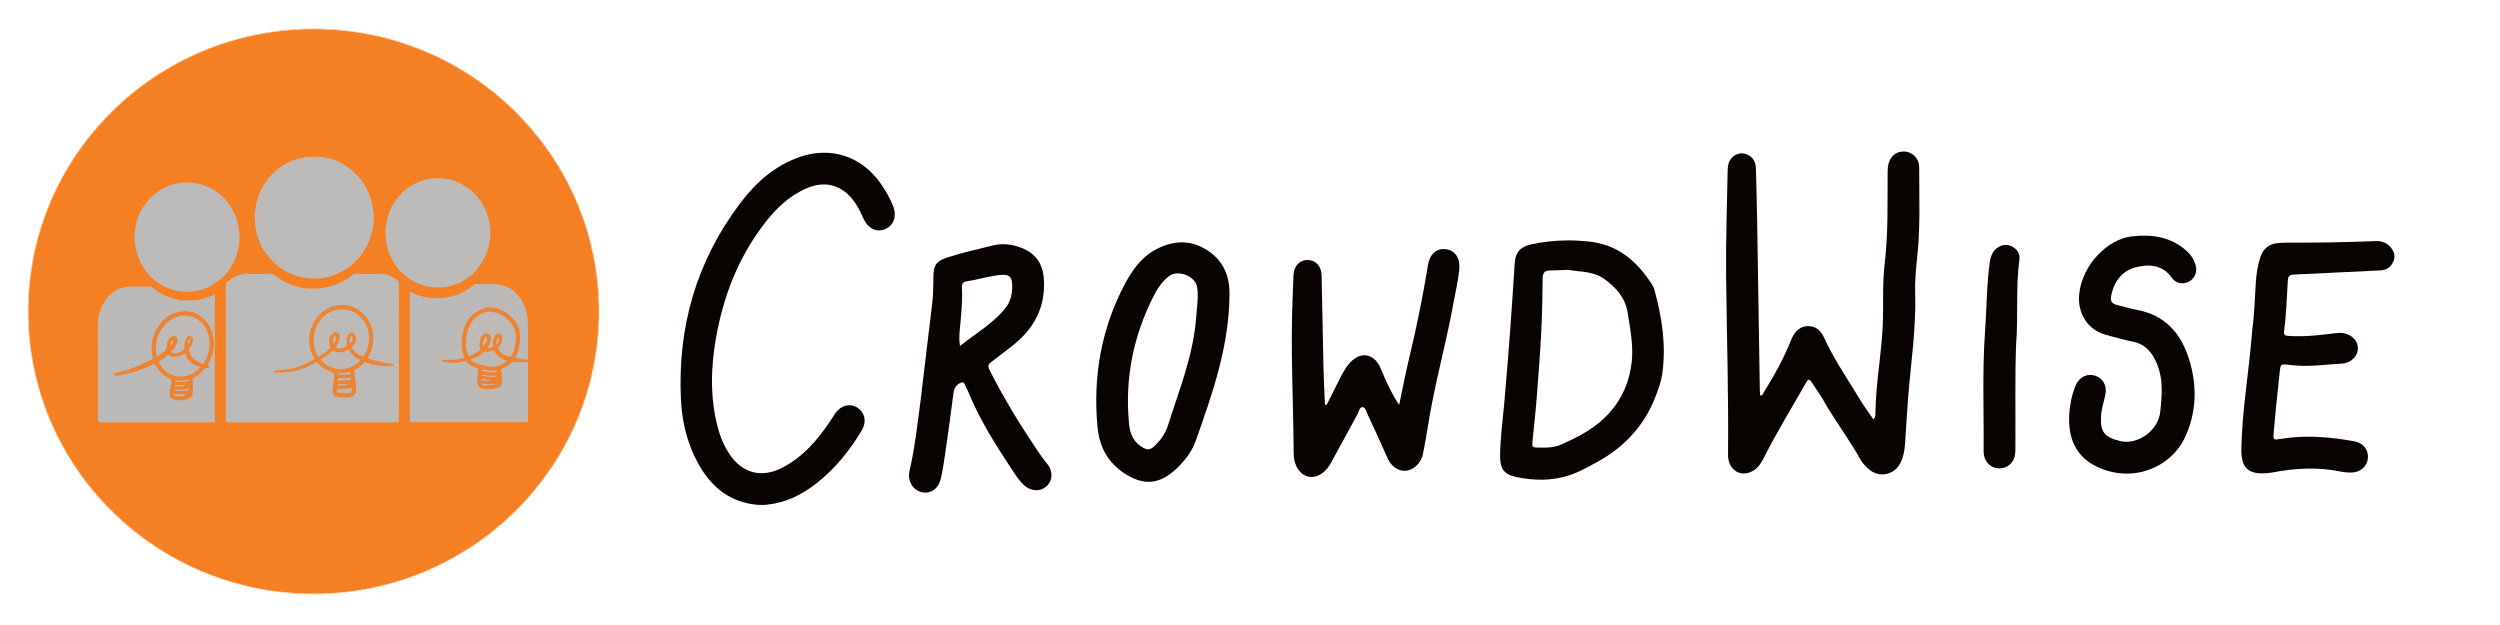 <svg version="1.1" id="Layer_1" x="0px" y="0px" width="8192" viewBox="0 0 8192 2048" enable-background="new 0 0 2048 2048" p1:version="1.2.2 (b0a84865, 2022-12-01)" height="2048" xmlns="http://www.w3.org/2000/svg" xmlns:p1="http://www.inkscape.org/namespaces/inkscape"><defs id="defs713" /><g id="g3202" transform="matrix(4.211,0,0,4.211,667.019,-5106.44)" style="fill:#090302;fill-opacity:1"><path fill="#090201" opacity="1" stroke="none" d="m 1594.297,1468.206 c 1.665,-12.019 1.865,-23.69 2.639,-35.317 0.455,-6.838 1.398,-13.562 3.55,-20.099 2.227,-6.761 6.852,-10.446 13.909,-11.046 2.32,-0.197 4.659,-0.252 6.989,-0.25 22.991,0.016 45.976,-0.291 68.949,-1.263 4.624,-0.196 8.543,1.351 11.554,4.837 2.965,3.432 3.862,7.386 1.868,11.612 -1.946,4.122 -5.27,6.154 -9.913,6.37 -22.45,1.046 -44.892,2.26 -67.345,3.244 -3.182,0.139 -4.415,1.242 -4.611,4.355 -0.836,13.292 -1.179,26.625 -2.933,39.846 -0.419,3.161 1.159,3.369 3.725,3.55 12.21,0.86 24.256,-0.633 36.312,-2.134 0.991,-0.124 1.99,-0.227 2.988,-0.247 7.617,-0.156 13.798,4.617 14.391,11.088 0.583,6.351 -4.846,12.397 -12.63,12.836 -11.928,0.673 -23.732,2.409 -35.859,1.454 -13.503,-1.064 -11.275,-3.365 -12.93,11.112 -1.55,13.563 -2.864,27.157 -4.041,40.758 -0.534,6.165 -0.268,6.196 5.56,5.235 19.33,-3.187 38.504,-1.563 57.583,2.019 6.626,1.244 10.643,6.609 10.152,12.842 -0.499,6.348 -5.598,11.136 -12.454,11.325 -2.976,0.082 -6.029,-0.166 -8.944,-0.768 -17.595,-3.631 -35.1,-2.649 -52.594,0.667 -1.632,0.309 -3.291,0.527 -4.948,0.642 -14.676,1.018 -19.808,-4.397 -19.532,-19.227 0.466,-25.044 4.247,-49.751 6.856,-74.579 0.644,-6.126 1.111,-12.27 1.708,-18.86 z" id="path292" style="fill:#090302;fill-opacity:1" /><path id="path286" d="m 1060.547,1399.728 c -9.419,0.093 -18.723,1.123 -28.014,3.207 -8.141,1.826 -11.715,6.467 -12.242,14.318 -1.105,16.446 -2.088,32.903 -3.316,49.34 -1.502,20.091 -3.047,40.181 -4.873,60.244 -1.238,13.596 -3.14,27.122 -3.203,40.822 -0.044,9.647 3.134,14.228 12.562,16.189 13.724,2.855 27.448,3.046 40.947,-1.228 7.654,-2.424 14.629,-6.444 21.639,-10.262 22.547,-12.281 38.716,-30.142 47.23,-55.037 1.772,-4.746 3.18,-9.195 3.83,-13.832 3.132,-22.365 -0.264,-44.129 -6.191,-65.641 -0.391,-1.419 -1.132,-2.793 -1.938,-4.041 -11.689,-18.109 -26.497,-30.907 -49.33,-33.262 -5.758,-0.594 -11.45,-0.874 -17.102,-0.818 z m 1.348,22.902 c 9.881,1.702 19.8,1.039 28.154,7.15 9.276,6.786 16.314,14.411 18.215,26.684 1.945,12.559 4.462,25.116 3.082,37.699 -2.823,25.744 -16.862,44.331 -39.285,56.767 -4.799,2.662 -9.835,4.896 -14.777,7.297 -6.564,3.19 -13.59,2.767 -20.592,2.643 -3.203,-0.057 -2.806,-2.26 -2.623,-4.197 1.034,-10.94 2.328,-21.856 3.193,-32.809 1.39,-17.591 2.749,-35.193 3.676,-52.812 0.734,-13.965 0.888,-27.964 1.102,-41.951 0.059,-3.865 1.364,-5.888 5.4,-5.955 4.659,-0.078 9.315,-0.353 14.455,-0.516 z" style="fill:#090302;fill-opacity:1" /><path fill="#090201" opacity="1" stroke="none" d="m 1262.804,1528.245 c -3.329,-6.599 -7.587,-12.174 -11.371,-18.052 -2.134,-3.315 -3.033,-2.285 -4.553,0.399 -11.082,19.559 -22.932,38.683 -33.003,58.812 -1.872,3.741 -4.177,7.196 -7.91,9.461 -8.242,5.001 -17.195,1.254 -19.271,-8.15 -0.284,-1.288 -0.432,-2.638 -0.418,-3.957 0.473,-46.664 -0.997,-93.305 -1.514,-139.956 -0.301,-27.149 0.776,-54.312 1.212,-81.469 0.066,-4.138 0.832,-7.986 4.201,-10.791 3.229,-2.689 6.932,-3.293 10.779,-1.725 4.9,1.998 6.888,6.074 7.021,11.123 0.374,14.159 0.75,28.318 0.985,42.479 0.719,43.315 1.37,86.632 2.054,129.948 0.021,1.3 0.117,2.598 0.179,3.92 2.053,0.342 2.264,-1.331 2.884,-2.317 8.078,-12.854 15.351,-26.134 21.069,-40.226 0.376,-0.926 0.709,-1.878 1.177,-2.757 2.666,-5.016 6.454,-8.674 12.464,-8.593 5.758,0.077 9.668,3.44 11.958,8.484 7.878,17.36 18.748,32.975 28.552,49.208 3.068,5.08 6.65,9.849 10.048,14.835 1.638,-1.424 1.589,-2.991 1.603,-4.412 0.217,-22.708 4.558,-45.067 5.667,-67.707 0.791,-16.143 -0.398,-32.345 1.511,-48.438 2.874,-24.236 2.165,-48.575 2.334,-72.894 0.063,-9.051 4.908,-14.755 12.158,-14.927 6.708,-0.159 12.4,5.053 12.396,12.367 -0.015,22.818 0.963,45.663 -1.407,68.437 -1.017,9.775 -2.029,19.568 -1.726,29.41 0.84,27.258 -3.319,54.168 -5.459,81.22 -0.959,12.12 -1.595,24.267 -2.436,36.397 -0.336,4.843 -1.224,9.594 -3.321,14.021 -4.754,10.036 -16.818,12.562 -25.087,5.139 -2.333,-2.095 -4.689,-4.445 -6.185,-7.147 -8.003,-14.454 -17.84,-27.735 -26.589,-42.139 z" id="path280" style="fill:#090302;fill-opacity:1" /><path fill="#090201" opacity="1" stroke="none" d="m 971.474,1454.639 c -6.013,30.976 -14.428,61.014 -19.089,91.835 -0.97,6.415 -2.246,12.784 -3.455,19.161 -0.634,3.344 -2.115,6.333 -4.496,8.776 -7.718,7.918 -18.484,5.249 -23.254,-5.559 -4.972,-11.267 -10.103,-22.465 -15.317,-33.623 -1.018,-2.178 -1.699,-5.782 -4.019,-5.808 -2.316,-0.026 -2.845,3.607 -4.001,5.723 -6.782,12.418 -13.494,24.874 -20.306,37.275 -1.521,2.769 -3.331,5.387 -5.786,7.464 -7.843,6.636 -16.955,4.688 -21.445,-4.566 -1.489,-3.069 -1.983,-6.346 -2.007,-9.7 -0.295,-41.126 -2.634,-82.24 -0.755,-123.379 0.236,-5.157 0.28,-10.323 0.565,-15.477 0.399,-7.192 4.771,-11.833 10.95,-11.82 6.192,0.013 10.765,4.66 10.938,11.822 0.59,24.309 0.933,48.624 1.486,72.934 0.21,9.243 0.735,18.48 1.116,27.719 0.441,0.106 0.882,0.212 1.323,0.318 2.497,-4.977 5.006,-9.947 7.487,-14.932 2.82,-5.665 5.467,-11.45 9.419,-16.439 8.664,-10.936 20.274,-9.359 25.433,3.54 3.162,7.904 6.745,15.575 10.986,22.945 0.788,1.37 1.713,2.661 3.12,4.829 2.734,-12.881 4.969,-24.745 7.799,-36.465 5.783,-23.959 10.683,-48.082 14.605,-72.412 1.341,-8.315 6.765,-13.1 13.636,-12.319 7.285,0.827 11.485,6.784 10.737,15.279 -0.966,10.973 -3.823,21.622 -5.671,32.879 z" id="path284" style="fill:#090302;fill-opacity:1" /><path fill="#0a0301" opacity="1" stroke="none" d="m 1410.436,1480.629 c -0.97,26.26 -0.357,52.063 -0.556,77.86 -0.019,2.495 0.098,5.016 -0.207,7.481 -0.851,6.87 -5.868,11.259 -12.473,11.142 -6.29,-0.111 -11.035,-4.56 -11.931,-11.217 -0.111,-0.822 -0.131,-1.661 -0.123,-2.492 0.288,-30.952 -1.13,-61.945 1.13,-92.847 1.311,-17.92 1.156,-35.938 3.665,-53.778 0.528,-3.754 1.597,-7.138 4.236,-9.887 3.478,-3.623 8.536,-4.745 12.812,-2.582 4.234,2.142 6.656,5.736 6.001,10.561 -2.942,21.69 -0.811,43.563 -2.553,65.759 z" id="path296" style="fill:#090302;fill-opacity:1" /><path id="path288" d="m 622.205,1402.676 c -2.742,0.01 -5.496,0.348 -8.285,1.041 -11.613,2.885 -23.292,5.467 -34.723,9.139 -8.222,2.641 -11.038,5.361 -11.223,13.998 -0.153,7.158 -0.069,14.323 -0.924,21.451 -3.072,25.608 -6.131,51.218 -9.258,77.272 -2.412,18.257 -4.424,36.119 -8.475,53.668 -1.729,7.492 2.621,14.787 9.48,16.387 6.657,1.553 12.929,-2.449 14.783,-10.117 1.561,-6.455 2.534,-13.068 3.482,-19.652 2.302,-15.978 4.537,-31.967 6.57,-47.98 0.521,-4.105 3.279,-6.687 6.26,-7.654 2.562,-0.832 2.751,3.404 4.184,5.248 0.4,0.514 0.632,1.173 0.881,1.789 8.845,21.907 21.499,41.677 34.426,61.289 2.655,4.028 5.308,8.105 8.842,11.436 5.539,5.22 13.198,5.494 18.002,0.812 4.761,-4.639 4.829,-11.891 -0.057,-17.635 -2.817,-3.312 -5.222,-6.88 -7.643,-10.473 -13.499,-20.038 -26.079,-40.605 -36.934,-62.223 -1.476,-2.94 -1.1,-4.31 1.299,-6.084 5.353,-3.959 10.553,-8.125 15.832,-12.184 16.916,-13.005 26.378,-29.533 25.217,-51.51 -0.661,-12.511 -6.012,-20.881 -18.027,-25.395 -4.604,-1.729 -9.141,-2.636 -13.711,-2.623 z m 0.457,23.809 c 4.824,0.084 6.441,2.284 6.598,8.068 0.172,6.376 -1.175,12.455 -5.023,17.438 -9.501,12.301 -23.111,19.687 -35.611,29.934 -1.26,-7.667 0.163,-13.991 0.59,-20.793 0.678,-8.592 1.432,-16.728 0.902,-24.889 -0.195,-2.998 1.122,-4.333 3.812,-4.719 8.892,-1.274 17.473,-4.187 26.463,-4.949 0.825,-0.07 1.58,-0.102 2.27,-0.09 z" style="fill:#090302;fill-opacity:1" /><path id="path290" d="m 762.283,1401.236 c -6.603,-0.193 -13.202,1.534 -19.662,4.689 -11.906,5.816 -19.491,16.048 -25.502,27.344 -18.526,34.817 -25.077,72.062 -21.549,111.182 1.18,13.085 5.911,24.546 16.637,33.342 1.335,1.033 2.359,1.895 3.463,2.637 15.844,10.641 28.59,9.425 42.211,-3.867 6.181,-6.032 11.364,-12.95 14.207,-20.949 13.171,-37.056 26.119,-74.162 26.26,-114.307 0.057,-16.385 -6.492,-28.328 -20.715,-35.904 -5.076,-2.704 -10.214,-4.016 -15.35,-4.166 z m -4.682,24.15 c 6.781,-0.297 14.561,4.248 15.549,10.686 1.119,7.293 -0.008,14.608 -0.654,22.354 -2.051,30.116 -13.226,57.418 -22.062,85.297 -2.067,6.522 -6.141,12.143 -11.4,16.777 -2.345,2.066 -4.592,2.235 -7.297,0.861 -7.861,-3.991 -10.821,-10.909 -11.6,-19.141 -3.303,-34.921 3.265,-67.96 19.143,-99.164 3.028,-5.95 6.623,-11.585 12.162,-15.65 1.751,-1.285 3.9,-1.92 6.16,-2.019 z" style="fill:#090302;fill-opacity:1" /><path fill="#0a0302" opacity="1" stroke="none" d="m 1491.658,1555.905 c 13.246,3.058 29.303,-7.883 30.917,-22.644 1.598,-14.614 2.723,-28.867 -4.862,-42.312 -3.615,-6.409 -8.547,-10.808 -16.03,-12.347 -7.169,-1.474 -14.233,-3.477 -21.311,-5.368 -14.278,-3.814 -22.295,-16.829 -20.84,-31.604 2.304,-23.395 22.522,-42.716 40.229,-44.935 16.014,-2.007 31.317,0.036 43.856,11.654 3.102,2.873 5.342,6.376 6.498,10.496 1.483,5.283 -0.507,10.342 -5.044,12.881 -4.44,2.485 -10.31,1.641 -13.435,-2.861 -7.294,-10.506 -18.14,-10.776 -28.235,-8.178 -10.54,2.713 -16.973,11.149 -19.001,22.349 -0.709,3.918 0.569,5.999 4.41,6.885 5.353,1.234 10.605,2.964 15.998,3.958 21.263,3.922 33.552,17.819 39.871,37.197 6.903,21.169 6.443,42.962 -3.31,62.907 -10.642,21.764 -39.461,35.186 -67.882,21.941 -19.82,-9.236 -24.016,-28.295 -20.888,-48.103 0.828,-5.245 2.074,-10.463 4.236,-15.381 2.819,-6.414 8.778,-9.382 14.99,-7.489 6.176,1.883 9.497,7.746 8.098,14.64 -1.124,5.539 -3.022,10.91 -3.37,16.62 -0.758,12.453 2.384,16.702 15.104,19.693 z" id="path294" style="fill:#090302;fill-opacity:1" /><path fill="#090302" opacity="1" stroke="none" d="m 426.969,1605.001 c -19.809,-3.129 -32.688,-14.864 -41.894,-31.366 -8.701,-15.596 -12.771,-32.642 -13.609,-50.231 -2.681,-56.25 12.071,-107.496 46.126,-152.636 12.19,-16.157 27.078,-29.448 46.764,-36.127 24.089,-8.173 47.839,-0.234 62.475,20.705 3.828,5.477 7.167,11.243 9.669,17.443 3.22,7.977 0.702,15.215 -6.161,18.153 -6.549,2.804 -13.306,-0.429 -16.839,-8.198 -2.277,-5.007 -4.543,-9.972 -7.978,-14.359 -9.372,-11.967 -21.909,-15.285 -36.006,-9.321 -13.953,5.903 -24.376,16.182 -33.355,27.907 -19.954,26.056 -31.537,55.775 -37.273,87.902 -4.169,23.351 -4.856,46.676 1.112,69.868 1.962,7.623 4.92,14.832 9.334,21.417 9.855,14.702 24.707,18.631 40.501,10.656 16.631,-8.398 28.15,-22.055 38.261,-37.16 1.204,-1.799 2.281,-3.684 3.526,-5.453 4.338,-6.163 11.277,-7.959 16.976,-4.447 5.89,3.63 7.609,10.903 3.712,17.518 -9.291,15.772 -20.666,29.83 -35.088,41.25 -11.448,9.066 -24.122,15.334 -38.875,16.849 -3.687,0.379 -7.31,0.213 -11.377,-0.371 z" id="path282" style="fill:#090302;fill-opacity:1" /></g><ellipse style="display:inline;fill:#f58024;fill-opacity:1;stroke:#fbd2ae;stroke-width:2.502;stroke-dasharray:none;stroke-opacity:1" id="path2223" cx="1027.591" cy="1020.448" rx="935.422" ry="925.709" /><g id="g2624" style="display:inline"><path fill="#bcbbba" opacity="1" stroke="none" d="m 1499.932,928.965 c -4.468,0.683 -8.051,3.07 -11.622,4.627 -8.578,3.741 -17.887,3.614 -26.408,6.832 -0.311,0.117 -0.637,0.284 -0.954,0.28 -12.273,-0.162 -24.425,2.05 -36.827,0.812 -8.579,-0.856 -17.119,-1.648 -25.62,-3.135 -8.729,-1.527 -16.667,-5.219 -24.935,-8.071 -8.579,-2.959 -16.474,-6.983 -24.109,-11.63 -21.059,-12.817 -39.184,-28.75 -53.061,-49.405 -9.661,-14.38 -17.59,-29.463 -23.22,-45.889 -5.086,-14.838 -7.838,-29.931 -9.37,-45.543 -1.794,-18.275 -0.497,-36.246 3.341,-53.892 4.265,-19.609 10.913,-38.628 21.814,-55.732 12.414,-19.475 26.682,-37.244 45.792,-50.891 9.101,-6.5 18.357,-12.59 28.414,-17.299 15.353,-7.188 31.417,-12.895 48.277,-14.653 12.921,-1.347 25.965,-1.732 39.189,-0.5 9.285,0.865 18.19,3.065 27.277,4.446 6.137,0.933 12.174,3.367 17.909,5.913 10.724,4.76 21.174,9.934 31.098,16.466 20.209,13.301 36.801,29.911 49.943,50.053 12.261,18.793 21.059,39.087 25.631,61.141 3.62,17.461 6.001,35.128 4.212,52.885 -1.81,17.964 -5.124,35.681 -11.797,52.736 -6.34,16.203 -14.45,31.187 -24.823,45.14 -9.363,12.594 -19.11,25.189 -32.534,33.115 -12.425,7.336 -22.843,18.159 -37.615,22.197 z" id="path638" style="display:inline" /><path fill="#bcbab9" opacity="1" stroke="none" d="m 1640,1383.157 h -289.497 c -7.646,-1e-4 -7.647,0 -7.647,-7.289 0,-137.165 0.01,-274.331 0.012,-411.496 4e-4,-8.783 0.192,-9.147 7.771,-5.268 10.399,5.322 21.475,9.111 32.478,12.355 14.215,4.191 29.116,6.047 44.171,5.709 12.621,-0.283 25.353,0.341 37.744,-2.166 16.867,-3.413 33.275,-8.731 48.761,-16.276 9.605,-4.679 18.688,-10.455 27.441,-16.675 4.301,-3.057 8.956,-5.616 12.422,-9.758 1.014,-1.211 2.664,-1.24 4.192,-1.24 22.833,-0.004 45.677,-0.4 68.493,0.222 6.697,0.182 13.524,1.986 20.267,3.777 7.424,1.971 14.416,4.686 20.934,8.11 11.316,5.945 21.341,13.76 29.458,24.044 4.185,5.302 8.7,10.318 11.986,16.244 4.11,7.415 8.296,14.775 10.335,23.175 0.721,2.97 3.322,5.474 4.085,8.443 2.514,9.781 5.208,19.517 5.686,29.748 1.969,42.132 0.62,84.279 0.862,126.42 0.039,6.742 0.229,-6.571 0.095,20.226 -0.307,61.499 -0.066,122.999 -0.095,184.498 0,6.939 -0.344,7.189 -7.458,7.192 -27.332,0.012 -54.664,0.01 -82.496,0.01 z" id="path2641" style="display:inline;fill:#bcbab9;fill-opacity:1" /><path id="path2741" style="display:inline;fill:#ed8331;fill-opacity:1" d="m 1604.375,1006.894 c -3.331,0.075 -6.643,0.464 -9.908,1.25 -36.34,8.749 -61.162,30.848 -73.732,66.82 -7.5,21.463 -8.764,43.267 -7.396,65.439 0.517,8.388 2.715,16.698 6.158,24.564 2.664,6.084 2.42,6.228 -3.691,8.357 -10.945,3.813 -22.325,5.17 -33.787,5.598 -10.652,0.398 -21.331,0.108 -31.996,0.205 -1.686,0.015 -4.192,-0.671 -4.449,1.893 -0.184,1.837 1.807,2.534 3.453,3.022 16.154,4.782 32.67,5.622 49.361,4.529 8.992,-0.588 17.741,-2.51 26.338,-5.098 2.422,-0.729 3.961,0.23 5.158,1.908 7.423,10.407 18.367,15.573 29.791,19.881 7.602,2.867 8.152,3.87 7.125,12.188 -1.383,11.197 -3.039,22.363 -2.922,33.734 0.117,11.371 7.753,24.475 23.023,24.033 13.761,-0.398 27.544,0.308 41.029,-3.303 14.065,-3.765 15.395,-6.747 16.781,-20.449 1.187,-11.733 0.378,-23.609 -2.521,-35.186 -0.96,-3.835 0.232,-6.295 3.961,-7.943 10.713,-4.737 20.399,-11.108 28.945,-19.141 1.526,-1.434 3.037,-2.392 5.246,-2.383 14.646,0.062 29.305,0.457 43.914,-0.945 4.353,-0.418 5.801,1.168 5.793,5.592 -10e-4,0.57 0,1.139 0,1.709 0,-0.57 -9e-4,-1.139 0,-1.709 0.134,-26.797 -0.057,-13.483 -0.096,-20.225 0.021,1.647 -0.234,3.307 -0.469,4.945 -0.319,2.228 -1.55,3.006 -3.859,2.641 -10.485,-1.657 -20.997,-3.131 -31.479,-4.805 -5.129,-0.819 -5.75,-1.992 -3.396,-6.52 13.515,-26.002 15.369,-53.895 11.889,-82.142 -1.702,-13.813 -8.955,-26.097 -18.055,-36.74 -13.81,-16.152 -29.908,-29.521 -50.43,-36.215 -9.619,-3.138 -19.788,-5.732 -29.781,-5.506 z m 125.58,164.342 c -0.242,-42.14 1.107,-84.288 -0.861,-126.42 1.969,42.132 0.323,84.283 0.861,126.42 z m 0,204.723 c 0,2.602 -0.049,4.264 -0.484,5.324 0.436,-1.061 0.484,-2.722 0.484,-5.324 z m -0.484,5.324 c -0.145,0.353 -0.334,0.64 -0.578,0.873 0.244,-0.233 0.433,-0.519 0.578,-0.873 z" /><path fill="#bebab7" opacity="1" stroke="none" d="m 1529.786,1152.037 c -6.235,-29.122 -3.363,-56.823 8.87,-83.626 10.28,-22.526 27.319,-37.392 50.603,-44.949 10.482,-3.402 21.363,-1.897 32.066,0.097 16.274,3.032 29.338,11.648 41.472,22.505 10.896,9.75 19.046,21.122 24.313,34.663 4.631,11.906 3.304,24.365 2.572,36.566 -0.683,11.384 -2.435,22.759 -6.572,33.605 -2.261,5.928 -5.439,11.323 -8.591,16.757 -0.901,1.552 -2.611,1.729 -4.005,1.231 -13.381,-4.786 -27.557,-8.231 -35.964,-21.442 -3.747,-5.889 -3.711,-7.55 0.984,-12.505 8.426,-8.892 10.819,-19.721 9.245,-31.43 -0.995,-7.403 -8.832,-12.741 -14.6,-10.214 -3.974,1.74 -7.089,5.158 -9.128,8.957 -5.021,9.355 -8.438,19.174 -6.204,30.09 0.665,3.248 -0.326,5.224 -3.778,6.378 -3.027,1.011 -6.099,1.578 -9.179,2.182 -1.206,0.236 -2.78,0.559 -3.581,-0.935 -0.738,-1.377 0.033,-2.522 0.835,-3.652 3.773,-5.319 6.992,-10.915 8.73,-17.277 1.625,-5.949 1.775,-11.817 -0.712,-17.575 -3.565,-8.254 -13.537,-11.344 -21.481,-6.555 -3.751,2.261 -6.939,5.162 -8.738,9.325 -4.482,10.371 -7.635,20.941 -4.987,32.407 0.112,0.486 0.224,0.974 0.299,1.467 0.348,2.286 3.461,3.805 2.349,6.273 -1.385,3.075 -4.164,5.339 -6.886,7.09 -8.528,5.484 -17.566,10.055 -26.998,13.851 -4.327,1.741 -6.587,0.354 -7.79,-3.904 -0.859,-3.038 -2.011,-5.993 -3.143,-9.378 z" id="path650" /><path fill="#bfb9b5" opacity="1" stroke="none" d="m 1568.471,1166.599 c 5.733,-3.744 11.119,-7.341 15.628,-12.07 1.558,-1.633 3.449,-2.873 5.74,-2.45 9.003,1.662 17.409,-0.958 25.798,-3.505 2.477,-0.752 3.773,-0.083 4.739,2.076 6.907,15.44 20.235,23.219 34.986,29.297 1.646,0.678 3.985,0.844 4.248,2.925 0.258,2.043 -1.811,3.091 -3.329,3.965 -7.854,4.525 -15.701,8.63 -24.527,11.606 -18.059,6.088 -34.947,1.665 -52.228,-2.062 -10.938,-2.359 -21.559,-5.409 -30.842,-11.975 -0.541,-0.383 -1.162,-0.659 -1.683,-1.065 -5.043,-3.931 -4.838,-5.309 1.081,-7.858 6.696,-2.884 13.374,-5.807 20.387,-8.884 z" id="path652" /><path fill="#cdb19d" opacity="1" stroke="none" d="m 1585.958,1131.968 c -1.393,1.974 -2.209,2.233 -3.167,-0.061 -1.336,-3.199 -0.239,-6.198 0.143,-9.292 0.62,-5.011 2.305,-9.695 4.548,-14.143 1.145,-2.27 3.071,-4.129 6.027,-3.394 3.205,0.798 2.569,3.608 2.436,5.771 -0.504,8.199 -5.013,14.591 -9.988,21.119 z" id="path654" style="fill:#bcbbba;fill-opacity:1" /><path fill="#d9a984" opacity="1" stroke="none" d="m 1613.91,1219.992 c -10.286,0.042 -19.738,-2.971 -29.504,-3.492 -1.946,-0.104 -4.869,-0.777 -4.216,-3.771 0.681,-3.122 3.62,-1.931 5.416,-1.515 9.707,2.253 19.463,3.988 29.464,3.723 3.127,-0.083 6.237,-0.694 9.365,-0.915 2.046,-0.145 4.315,-0.058 4.369,2.758 0.057,2.925 -2.402,2.076 -4.057,2.248 -3.452,0.359 -6.912,0.644 -10.838,0.963 z" id="path656" style="fill:#bcbbba;fill-opacity:1" /><path fill="#e79657" opacity="1" stroke="none" d="m 1613.754,1259.005 c 2.855,-0.207 5.242,-0.414 7.63,-0.621 -3.588,2.693 -7.879,2.883 -11.873,3.359 -7.358,0.876 -14.819,0.889 -22.238,1.253 -0.495,0.024 -1.044,0.103 -1.482,-0.067 -2.456,-0.951 -6.784,-0.716 -6.124,-4.266 0.57,-3.067 4.042,-1.283 6.402,-0.859 9.012,1.621 18.128,1.162 27.684,1.201 z" id="path658" style="fill:#bcbbba;fill-opacity:1" /><path fill="#d7ab8a" opacity="1" stroke="none" d="m 1633.877,1105.633 c 2.084,7.286 -0.306,13.509 -3.666,19.497 -0.551,0.983 -1.537,1.918 -2.85,1.62 -1.499,-0.341 -1.262,-1.729 -1.35,-2.849 -0.489,-6.219 1.708,-11.707 4.726,-16.938 0.566,-0.981 1.433,-1.878 3.14,-1.33 z" id="path660" style="fill:#bcbbba;fill-opacity:1" /><path fill="#e99452" opacity="1" stroke="none" d="m 1588.817,1247.03 c -3.746,-0.136 -7.083,0.395 -10.258,-0.982 -1.094,-0.475 -2.335,-0.81 -2.121,-2.282 0.202,-1.386 1.431,-1.543 2.613,-1.8 3.684,-0.801 6.597,1.8 10.056,2.132 6.307,0.605 12.58,1.568 20.214,2.557 -7.513,2.216 -13.772,1.458 -20.505,0.374 z" id="path662" style="fill:#bcbbba;fill-opacity:1" /><path id="path664" style="display:inline;fill:#bcbbba;fill-opacity:1" d="m 1578.166,1228.225 c -0.196,1.276 0.044,1.759 1.073,1.594 0.11,0.157 0.868,0.19 1.067,0.349 6.269,1.383 11.819,3.665 17.152,3.852 8.867,1.93 18.684,1.826 26.578,0.389 1.091,-0.206 3.034,-0.216 2.631,-2.209 -0.305,-1.505 -1.81,-1.193 -2.912,-1.193 -5.671,0.241 -11.593,0.196 -16.271,0.135 -1.06,-0.042 -1.766,-0.063 -2.809,-0.1 -0.782,-0.033 -1.23,-0.052 -2.098,-0.072 -6.873,-0.643 -13.207,-2.848 -19.908,-2.861 -1.441,-0.232 -1.471,-0.293 -2.889,-0.414 -0.9,-0.516 -1.238,-0.069 -1.615,0.531 z" /></g><g id="g2637" style="display:inline"><path fill="#bcbbba" opacity="1" stroke="none" d="m 826.057,897.855 c 16.639,-0.046 32.79,0.222 48.929,-0.633 4.626,-0.245 9.258,0.703 13.897,-0.016 4.285,-0.664 7.235,1.991 10.224,4.366 16.745,13.309 35.331,23.515 55.157,31.216 8.837,3.433 18.276,5.581 27.417,8.305 8.754,2.609 17.83,3.331 26.508,4.208 16,1.617 32.266,0.602 48.453,-1.664 14.181,-1.986 27.714,-5.848 41.178,-10.177 11.225,-3.609 21.739,-8.992 31.93,-14.929 8.704,-5.071 17.369,-10.249 24.723,-17.225 4.14,-3.928 8.985,-4.604 14.28,-4.107 14.795,1.389 29.624,0.476 44.436,0.603 10.478,0.089 20.961,0.387 31.441,-0.622 13.209,-1.272 25.109,3.194 36.817,8.738 6.926,3.28 13.382,7.169 19.708,11.449 4.169,2.82 5.947,6.155 5.944,11.18 -0.093,149.469 -0.094,298.939 -0.114,448.408 -10e-4,6.496 -0.552,6.971 -7.801,6.97 -147.47,0 -294.94,-0.01 -442.41,-0.011 -36.159,-4e-4 -72.319,0.014 -108.478,0.016 -7.643,5e-4 -8.145,-0.48 -8.146,-8.257 -0.011,-128.307 -0.007,-256.614 -0.023,-384.921 -0.002,-18.996 0.032,-37.994 -0.234,-56.987 -0.057,-4.093 1.072,-7.176 4.265,-9.471 6.721,-4.832 12.702,-10.72 20.192,-14.453 17.065,-8.505 34.469,-15.507 54.225,-12.094 2.268,0.392 4.656,0.089 7.48,0.108 z" id="path632" /><path fill="#bcbbba" opacity="1" stroke="none" d="m 1222.626,740.537 c -3.237,22.611 -9.364,43.857 -19.721,63.795 -5.412,10.419 -11.829,20.112 -18.638,29.733 -7.003,9.893 -15.229,18.343 -23.695,26.69 -8.738,8.614 -18.413,16.089 -28.941,22.551 -11.374,6.982 -23.104,13.229 -35.654,17.599 -13.806,4.808 -27.694,9.428 -42.599,10.177 -9.808,0.493 -19.542,2.653 -29.43,1.894 -15.357,-1.178 -30.49,-2.995 -45.501,-7.3 -16.061,-4.605 -31.354,-10.48 -45.697,-18.856 -22.794,-13.31 -41.646,-31.022 -57.872,-51.787 -14.207,-18.182 -24.059,-38.647 -30.952,-60.34 -2.265,-7.129 -4.803,-14.625 -5.34,-22.581 -0.389,-5.77 -2.855,-11.619 -2.807,-17.538 0.096,-11.899 -3.066,-23.459 -0.541,-35.816 1.794,-8.781 2.271,-18.232 3.618,-27.353 0.194,-1.312 0.177,-2.673 0.51,-3.945 5.079,-19.443 11.066,-38.586 21.686,-55.825 10.543,-17.114 22.16,-33.345 37.207,-47.063 8.872,-8.088 18.011,-15.834 28.169,-21.937 14.778,-8.88 30.096,-17.033 46.96,-21.531 15.362,-4.097 30.715,-7.414 46.899,-7.378 13.09,0.029 26.213,-0.568 39.123,1.426 17.703,2.733 35.14,7.247 51.148,15.396 15.343,7.811 30,16.758 43.197,28.244 13.765,11.98 25.946,25.197 36.232,40.08 6.383,9.236 11.696,19.172 16.118,29.682 4.323,10.275 8.623,20.434 11.438,31.254 4.741,18.228 7.185,36.756 7.289,55.528 0.046,8.252 -1.34,16.512 -2.205,25.199 z" id="path634" /><path fill="#ec8432" opacity="1" stroke="none" d="m 1021.221,1071.253 c 6.257,-16.265 15.283,-30.387 27.559,-42.133 17.284,-16.536 37.653,-26.902 61.837,-29.155 35.106,-3.27 63.675,9.086 86.432,35.631 17.262,20.135 25.272,43.637 26.035,69.998 0.663,22.899 -4.663,44.135 -16.211,63.84 -2.063,3.52 -0.575,5.164 2.596,6.413 11.341,4.467 23.395,6.212 35.104,9.274 13.358,3.493 27.001,5.289 40.651,7.094 1.74,0.23 3.979,0.624 4.189,2.842 0.201,2.123 -1.774,2.954 -3.412,3.836 -2.164,1.165 -4.502,1.073 -6.828,1.097 -26.253,0.272 -52.171,-1.7 -76.816,-11.816 -4.92,-2.019 -8.607,-1.217 -12.244,2.988 -7.124,8.237 -15.768,14.743 -25.408,19.843 -3.069,1.624 -4.565,3.524 -3.974,7.386 1.755,11.474 3.612,22.933 4.704,34.514 0.828,8.78 1.963,17.528 1.384,26.346 -0.865,13.167 -7.296,20.132 -21.709,22.274 -13.868,2.062 -27.858,1.432 -41.55,-1.636 -11.737,-2.631 -14.985,-9.321 -14.01,-21.346 1.381,-17.041 4.585,-33.907 4.71,-51.071 0.03,-4.123 -0.975,-6.298 -5.178,-7.493 -18.349,-5.219 -34.069,-14.903 -46.634,-29.275 -3.676,-4.204 -6.623,-3.174 -10.733,-1.152 -13.862,6.819 -27.352,14.48 -42.029,19.534 -17.198,5.922 -34.998,8.966 -53.028,10.912 -12.781,1.379 -25.541,1.352 -38.306,-0.088 -1.422,-0.16 -3.552,0.25 -3.611,-1.673 -0.051,-1.674 2.042,-1.754 3.441,-2.148 6.264,-1.763 12.717,-2.385 19.153,-2.858 28.389,-2.089 55.89,-7.615 81.557,-20.494 9.184,-4.608 18.305,-9.35 27.595,-13.734 4.03,-1.902 3.917,-4.015 1.951,-7.415 -11.184,-19.344 -15.809,-40.426 -15.131,-62.553 0.393,-12.811 3.237,-25.347 7.911,-37.78 z" id="path644" /><path fill="#bebab7" opacity="1" stroke="none" d="m 1079.037,1112.364 c -0.803,8.397 0.637,16.056 3.242,23.487 0.928,2.647 0.298,4.304 -1.564,6.158 -9.846,9.805 -21.569,17.135 -32.837,25.057 -2.921,2.053 -5.233,0.976 -6.975,-2.058 -7.323,-12.751 -11.81,-26.454 -12.906,-41.072 -1.6,-21.332 1.835,-41.829 12.425,-60.666 15.048,-26.765 37.425,-44.317 67.957,-48.876 24.647,-3.68 47.334,2.535 66.917,19.079 17.741,14.988 28.124,34.123 32.305,56.402 3.575,19.048 1.818,38.061 -5.155,56.434 -2.312,6.093 -5.503,11.699 -8.352,17.498 -1.911,3.889 -4.613,4.909 -8.961,3.241 -13.412,-5.144 -23.577,-14.053 -31.378,-25.882 -1.784,-2.705 -1.655,-5.095 1.272,-7.314 4.145,-3.142 7.24,-7.37 9.772,-11.836 5.585,-9.849 1.558,-24.703 -7.972,-30.436 -4.842,-2.913 -10.766,-1.706 -14.073,3.019 -6.813,9.735 -7.866,20.769 -6.102,32.006 0.833,5.308 -0.618,8.296 -5.237,10.287 -7.203,3.105 -14.348,6.057 -22.556,5.253 -8.161,-0.799 -9.32,-2.664 -5.125,-9.367 6.04,-9.649 9.008,-20.102 9.388,-31.587 0.414,-12.497 -9.441,-14.801 -18.439,-10.844 -9.14,4.019 -14.53,11.392 -15.643,22.017 z" id="path674" /><path fill="#beb9b6" opacity="1" stroke="none" d="m 1122.188,1153.345 c 5.807,-1.352 10.869,-3.786 15.481,-6.55 4.538,-2.719 6.046,-0.76 8.015,2.579 5.934,10.062 14.076,18.046 23.72,24.513 2.473,1.658 5.286,2.802 7.894,4.268 2.46,1.383 3.413,2.907 0.875,5.364 -15.868,15.361 -34.473,24.312 -56.775,25.719 -18.412,1.161 -35.182,-3.156 -50.746,-12.812 -5.831,-3.617 -10.983,-8.038 -15.772,-12.915 -3.904,-3.976 -3.759,-5.345 0.883,-8.382 7.642,-5 15.307,-9.973 22.442,-15.692 4.014,-3.218 7.452,-7.97 11.997,-9.477 4.415,-1.464 8.949,3.186 13.868,4.152 6.076,1.194 11.866,0.819 18.118,-0.766 z" id="path676" /><path fill="#c6b6aa" opacity="1" stroke="none" d="m 1114.899,1274.958 c 11.521,-1.109 22.588,-2.018 33.592,-3.428 3.528,-0.452 4.44,0.545 4.558,3.762 0.315,8.627 -2.424,11.512 -10.926,12.786 -11.513,1.725 -22.819,0.026 -34.179,-1.151 -4.41,-0.457 -5.041,-3.581 -4.905,-7.255 0.132,-3.568 1.817,-5.079 5.397,-4.737 1.978,0.189 3.989,0.03 6.463,0.023 z" id="path678" /><path fill="#cfb09a" opacity="1" stroke="none" d="m 1110.276,1239.105 c 12.017,0.56 23.603,0.201 35.166,-0.76 2.479,-0.206 4.319,-0.104 4.632,2.92 0.299,2.886 -1.083,3.636 -3.774,3.821 -11.761,0.809 -23.492,2.153 -35.303,1.992 -1.795,-0.024 -4.362,0.93 -4.85,-2.049 -0.479,-2.924 0.23,-5.355 4.13,-5.924 z" id="path680" style="fill:#bcbbba;fill-opacity:1" /><path fill="#d7ab8a" opacity="1" stroke="none" d="m 1142.354,1219.359 c 3.336,-1.069 4.685,0.374 5.297,3.071 0.734,3.233 -1.755,3.853 -3.76,4.011 -11.202,0.883 -22.405,1.989 -33.669,1.502 -1.873,-0.081 -3.272,-0.912 -3.082,-3.045 0.192,-2.158 1.986,-1.97 3.415,-1.879 10.682,0.684 21.067,-1.201 31.799,-3.659 z" id="path682" style="fill:#bcbbba;fill-opacity:1" /><path fill="#cfb09a" opacity="1" stroke="none" d="m 1145.54,1122.008 c -0.802,-6.22 0.902,-11.759 2.267,-17.322 0.386,-1.575 1.411,-3.166 3.233,-3.435 2.111,-0.311 2.676,1.764 3.482,3.026 3.45,5.404 -0.364,17.051 -6.327,19.93 -2.172,1.049 -2.016,-0.763 -2.655,-2.2 z" id="path684" style="fill:#bcbbba;fill-opacity:1" /><path fill="#d3ae93" opacity="1" stroke="none" d="m 1097.456,1102.302 c 1.682,-0.691 3.348,-1.767 3.534,0.886 0.542,7.736 -2.092,14.622 -5.962,21.118 -0.356,0.598 -1.35,1.233 -1.977,1.169 -1.376,-0.141 -1.757,-1.577 -1.838,-2.63 -0.572,-7.503 -1.155,-15.062 6.242,-20.543 z" id="path686" style="display:inline;fill:#bcbbba;fill-opacity:1" /><path fill="#e1a171" opacity="1" stroke="none" d="m 1137.802,1258.001 c 2.284,-6e-4 4.105,-6e-4 6.25,-6e-4 -6.287,3.073 -30.79,6.291 -36.798,5.022 -1.29,-0.273 -2.258,-0.663 -2.141,-2.157 0.147,-1.873 1.605,-1.929 2.936,-1.843 9.799,0.631 19.505,-1.325 29.753,-1.021 z" id="path688" style="display:inline;fill:#bcbbba;fill-opacity:1" /></g><g id="g2607" style="display:inline"><path fill="#bcbab9" opacity="1" stroke="none" d="m 616,1383.915 c -95.816,0.01 -191.132,0.012 -286.448,0.02 -8.031,7e-4 -8.363,-0.318 -8.364,-8.497 -0.003,-104.148 0.155,-208.296 -0.188,-312.442 -0.047,-14.33 1.317,-28.126 5.946,-41.606 5.261,-15.319 12.021,-29.863 22.265,-42.601 12.835,-15.961 28.413,-28.294 48.01,-34.626 8.673,-2.802 17.689,-5.104 27.004,-5.111 22.329,-0.017 44.659,0.06 66.987,-0.089 3.475,-0.023 6.197,1.143 8.518,3.354 7.144,6.807 15.445,12.133 23.743,17.198 12.539,7.654 26.297,12.876 40.243,17.623 7.687,2.617 15.811,3.198 23.378,6.077 3.636,1.383 7.458,0.186 11.245,0.611 14.359,1.61 28.721,0.691 43.17,-0.324 18.276,-1.284 34.679,-8.321 51.663,-13.725 1.853,-0.59 3.418,-2.03 5.195,-2.92 4.98,-2.494 5.594,-2.117 5.597,3.596 0.025,39.326 0.027,78.652 0.026,117.978 -0.002,96.149 -0.009,192.298 -0.013,288.446 -2.4e-4,6.809 -0.203,7.035 -6.993,7.037 -26.828,0.01 -53.657,0 -80.985,9e-4 z" id="path636" /><path fill="#bcbbba" opacity="1" stroke="none" d="m 774.622,715.457 c 2.917,9.752 4.755,19.362 6.964,28.857 3.225,13.862 3.752,27.651 3.205,41.538 -0.76,19.319 -5.115,37.964 -11.673,56.239 -6.311,17.589 -15.8,33.304 -26.575,48.245 -6.282,8.711 -14.166,16.233 -22.159,23.544 -5.692,5.207 -11.931,9.167 -18.831,12.617 -4.425,2.212 -7.717,6.602 -12.374,9.052 -15.725,8.274 -31.901,14.804 -49.649,17.75 -12.849,2.133 -25.632,3.031 -38.537,2.581 -18.168,-0.634 -35.62,-4.348 -52.702,-11.015 -21.998,-8.585 -41.132,-21.359 -57.953,-37.468 -9.644,-9.235 -17.866,-19.899 -24.803,-31.589 -5.26,-8.864 -9.814,-18.03 -14.336,-27.224 -3.06,-6.221 -4.359,-13.158 -6.515,-19.739 -2.391,-7.297 -4.103,-14.653 -5.305,-22.191 -3.917,-24.557 -3.234,-48.98 2.81,-73.097 4.272,-17.048 9.76,-33.864 19.233,-48.742 10.362,-16.274 21.335,-32.153 36.552,-44.713 11.207,-9.249 22.703,-17.88 35.684,-24.373 16.273,-8.14 33.453,-14.149 51.451,-16.323 18.496,-2.234 37.17,-2.406 55.698,1.445 18.361,3.815 35.74,10.046 51.866,19.574 26.713,15.785 48.018,36.934 63.511,63.973 5.653,9.865 10.182,20.157 14.437,31.056 z" id="path640" /><path fill="#ed8330" opacity="1" stroke="none" d="m 614.246,1307.261 c -15.131,6.046 -30.096,6.185 -45.291,1.856 -9.402,-2.679 -12.774,-7.102 -12.988,-16.706 -0.251,-11.266 2.983,-22.002 4.602,-32.976 0.632,-4.286 0.177,-8.62 1.256,-12.885 0.78,-3.084 -1.835,-4.304 -4.207,-5.317 -12.234,-5.227 -22.972,-12.593 -32.107,-22.295 -6.646,-7.058 -12.017,-15.03 -16.557,-23.532 -1.642,-3.074 -3.083,-3.394 -6.203,-2.047 -17.849,7.704 -35.388,16.188 -53.958,22.131 -19.314,6.182 -38.985,11.025 -58.83,15.119 -4.186,0.864 -8.629,0.822 -12.898,-0.241 -1.938,-0.482 -3.922,-0.993 -4.009,-3.68 -0.091,-2.817 1.812,-3.855 3.956,-4.393 6.433,-1.614 12.858,-3.273 19.283,-4.889 26.198,-6.586 51.635,-15.181 75.729,-27.443 7.698,-3.918 15.317,-7.948 23.338,-11.179 4.163,-1.677 5.429,-4.605 4.477,-9.135 -8.322,-39.564 -0.354,-75.749 24.249,-107.695 15.752,-20.453 36.382,-34.681 62.004,-39.976 29.244,-6.043 55.739,0.31 78.536,20.153 21.381,18.611 32.114,42.558 35.429,70.335 3.425,28.703 -3.677,55.045 -17.506,79.892 -2.063,3.707 -2.031,5.295 2.564,5.843 2.98,0.356 3.527,2.208 1.46,4.544 -1.997,2.257 -4.49,3.51 -7.517,3.197 -4.47,-0.462 -7.63,1.542 -10.305,4.867 -9.006,11.197 -20.28,19.647 -33.007,26.039 -4.254,2.136 -4.867,4.479 -4.552,8.924 1.102,15.586 1.58,31.22 -0.652,46.784 -0.803,5.598 -3.904,9.396 -9.083,11.572 -2.297,0.966 -4.576,1.976 -7.213,3.132 z" id="path646" /><path fill="#bebab7" opacity="1" stroke="none" d="m 540.72,1063.761 c 15.13,-15.638 32.625,-26.056 54.159,-29.049 21.576,-2.999 40.97,2.218 57.957,15.653 20.144,15.932 29.838,37.596 33.196,62.566 3.294,24.493 -2.119,47.439 -13.614,68.771 -7.591,14.088 -6.573,12.239 -17.985,6.03 -8.007,-4.356 -15.989,-8.693 -22.712,-15.149 -6.816,-6.544 -10.097,-14.688 -12.475,-23.421 -0.842,-3.093 0.132,-5.748 2.228,-8.288 5.58,-6.762 9.266,-14.508 11.028,-23.124 1.033,-5.052 0.272,-9.792 -3.789,-13.21 -7.215,-6.072 -16.003,-3.176 -19.736,6.247 -3.036,7.664 -5.137,15.869 -4.508,23.827 0.771,9.763 -4.572,14.017 -11.689,17.466 -7.721,3.741 -15.989,5.533 -24.651,5.011 -2.399,-0.145 -4.858,-0.584 -5.94,-2.938 -1.158,-2.519 1.196,-3.843 2.57,-5.436 7.849,-9.104 15.543,-18.237 16.583,-31.05 0.471,-5.799 -0.242,-11.163 -5.15,-14.692 -5.047,-3.63 -10.174,-1.596 -14.9,1.272 -9.037,5.483 -12.294,14.43 -14.211,24.133 -0.257,1.301 -0.756,2.665 -0.583,3.923 1.626,11.799 -5.629,18.169 -14.167,24.026 -4.925,3.379 -9.668,6.997 -14.789,10.121 -3.452,2.106 -4.03,0.954 -4.65,-2.35 -4.882,-26.03 -1.809,-50.888 10.19,-74.638 4.692,-9.287 10.826,-17.489 17.639,-25.702 z" id="path690" /><path fill="#beb9b6" opacity="1" stroke="none" d="m 547.371,1219.682 c -11.191,-8.264 -19.467,-18.509 -25.83,-30.427 -1.573,-2.946 -1.316,-4.657 1.616,-6.498 8.867,-5.567 17.743,-11.155 25.256,-18.585 1.614,-1.596 3.752,-1.961 5.476,-0.584 10.61,8.479 22.256,5.912 33.838,3.221 5.215,-1.212 9.964,-3.8 14.438,-6.71 2.901,-1.887 4.579,-1.289 5.667,1.825 7.323,20.947 22.759,32.883 43.381,39.059 5.408,1.619 5.734,2.681 1.613,6.644 -18.063,17.373 -39.369,26.998 -64.722,26.258 -14.858,-0.433 -28.256,-5.574 -40.733,-14.203 z" id="path692" /><path fill="#d3ae93" opacity="1" stroke="none" d="m 604.383,1292.086 c 1.865,0.366 3.303,0.721 5.17,1.182 -2.438,3.119 -5.875,3.471 -8.863,4.215 -9.029,2.247 -18.08,1.681 -27.017,-0.793 -0.949,-0.263 -1.828,-0.789 -2.727,-1.219 -1.326,-0.635 -2.184,-1.59 -1.72,-3.156 0.432,-1.458 1.741,-1.398 2.884,-1.342 6.458,0.315 12.911,0.754 19.371,1.005 4.154,0.162 8.317,0.073 12.903,0.108 z" id="path694" style="fill:#bcbbba;fill-opacity:1" /><path fill="#e1a171" opacity="1" stroke="none" d="m 593.074,1280.964 c -6.925,-0.158 -13.325,-0.698 -19.657,-1.907 -0.765,-0.146 -1.83,-0.06 -1.885,-1.165 -0.063,-1.26 0.991,-1.702 1.978,-1.744 2.648,-0.116 5.379,-0.49 7.942,-0.02 11.002,2.016 21.712,0.735 32.339,-2.243 1.794,-0.503 4.348,-1.938 4.697,1.184 0.264,2.362 -0.685,4.606 -4.12,5.055 -6.933,0.906 -13.862,0.799 -21.293,0.84 z" id="path696" style="fill:#bcbbba;fill-opacity:1" /><path fill="#e1a171" opacity="1" stroke="none" d="m 591.965,1250.982 c -4.809,0 -9.126,0.01 -13.443,-0.013 -2.006,-0.01 -4.017,-0.78 -4.051,-2.823 -0.045,-2.663 2.511,-2.347 4.172,-2.092 11.942,1.834 23.721,1.18 35.397,-1.865 1.554,-0.405 3.237,-0.17 3.657,1.619 0.541,2.306 -1.504,2.796 -3.062,3.047 -7.342,1.183 -14.703,2.278 -22.67,2.125 z" id="path698" style="fill:#bcbbba;fill-opacity:1" /><path fill="#e5985e" opacity="1" stroke="none" d="m 592.994,1261.971 c 4.707,-10e-5 8.919,-10e-5 14.192,-10e-5 -3.673,3.763 -7.561,3.699 -10.905,3.853 -6.581,0.305 -13.253,0.827 -19.797,-0.774 -1.313,-0.321 -3.468,0.43 -3.206,-1.94 0.241,-2.174 2.294,-2.42 3.888,-1.978 5.076,1.411 10.224,0.594 15.828,0.839 z" id="path700" style="fill:#bcbbba;fill-opacity:1" /><path fill="#d9a984" opacity="1" stroke="none" d="m 558.108,1130.41 c 0.509,-5.217 2.128,-9.656 5.035,-13.604 1.02,-1.385 2.38,-2.845 4.035,-2.138 1.579,0.674 1.039,2.764 0.621,4.032 -1.46,4.429 -3.725,8.468 -6.932,11.902 -0.748,0.801 -1.697,1.9 -2.76,-0.192 z" id="path702" style="fill:#bcbbba;fill-opacity:1" /><path id="path704" style="fill:#bcbbba;fill-opacity:1" d="m 620.723,1112.135 c -1.894,0.063 -3.242,2.174 -3.657,3.673 0.016,0.868 -0.141,0.401 -0.311,2.229 -0.853,3.575 -0.705,4.04 -0.497,6.016 0.124,1.177 0.619,2.754 2.248,2.754 2.141,-1.323 2.027,-1.435 2.377,-3.328 1.358,-4.006 1.324,-3.299 2.102,-6.896 -0.207,-2.018 0.76,-4.373 -2.072,-4.447 -0.064,0 -0.128,0 -0.189,0 z" /></g></svg>